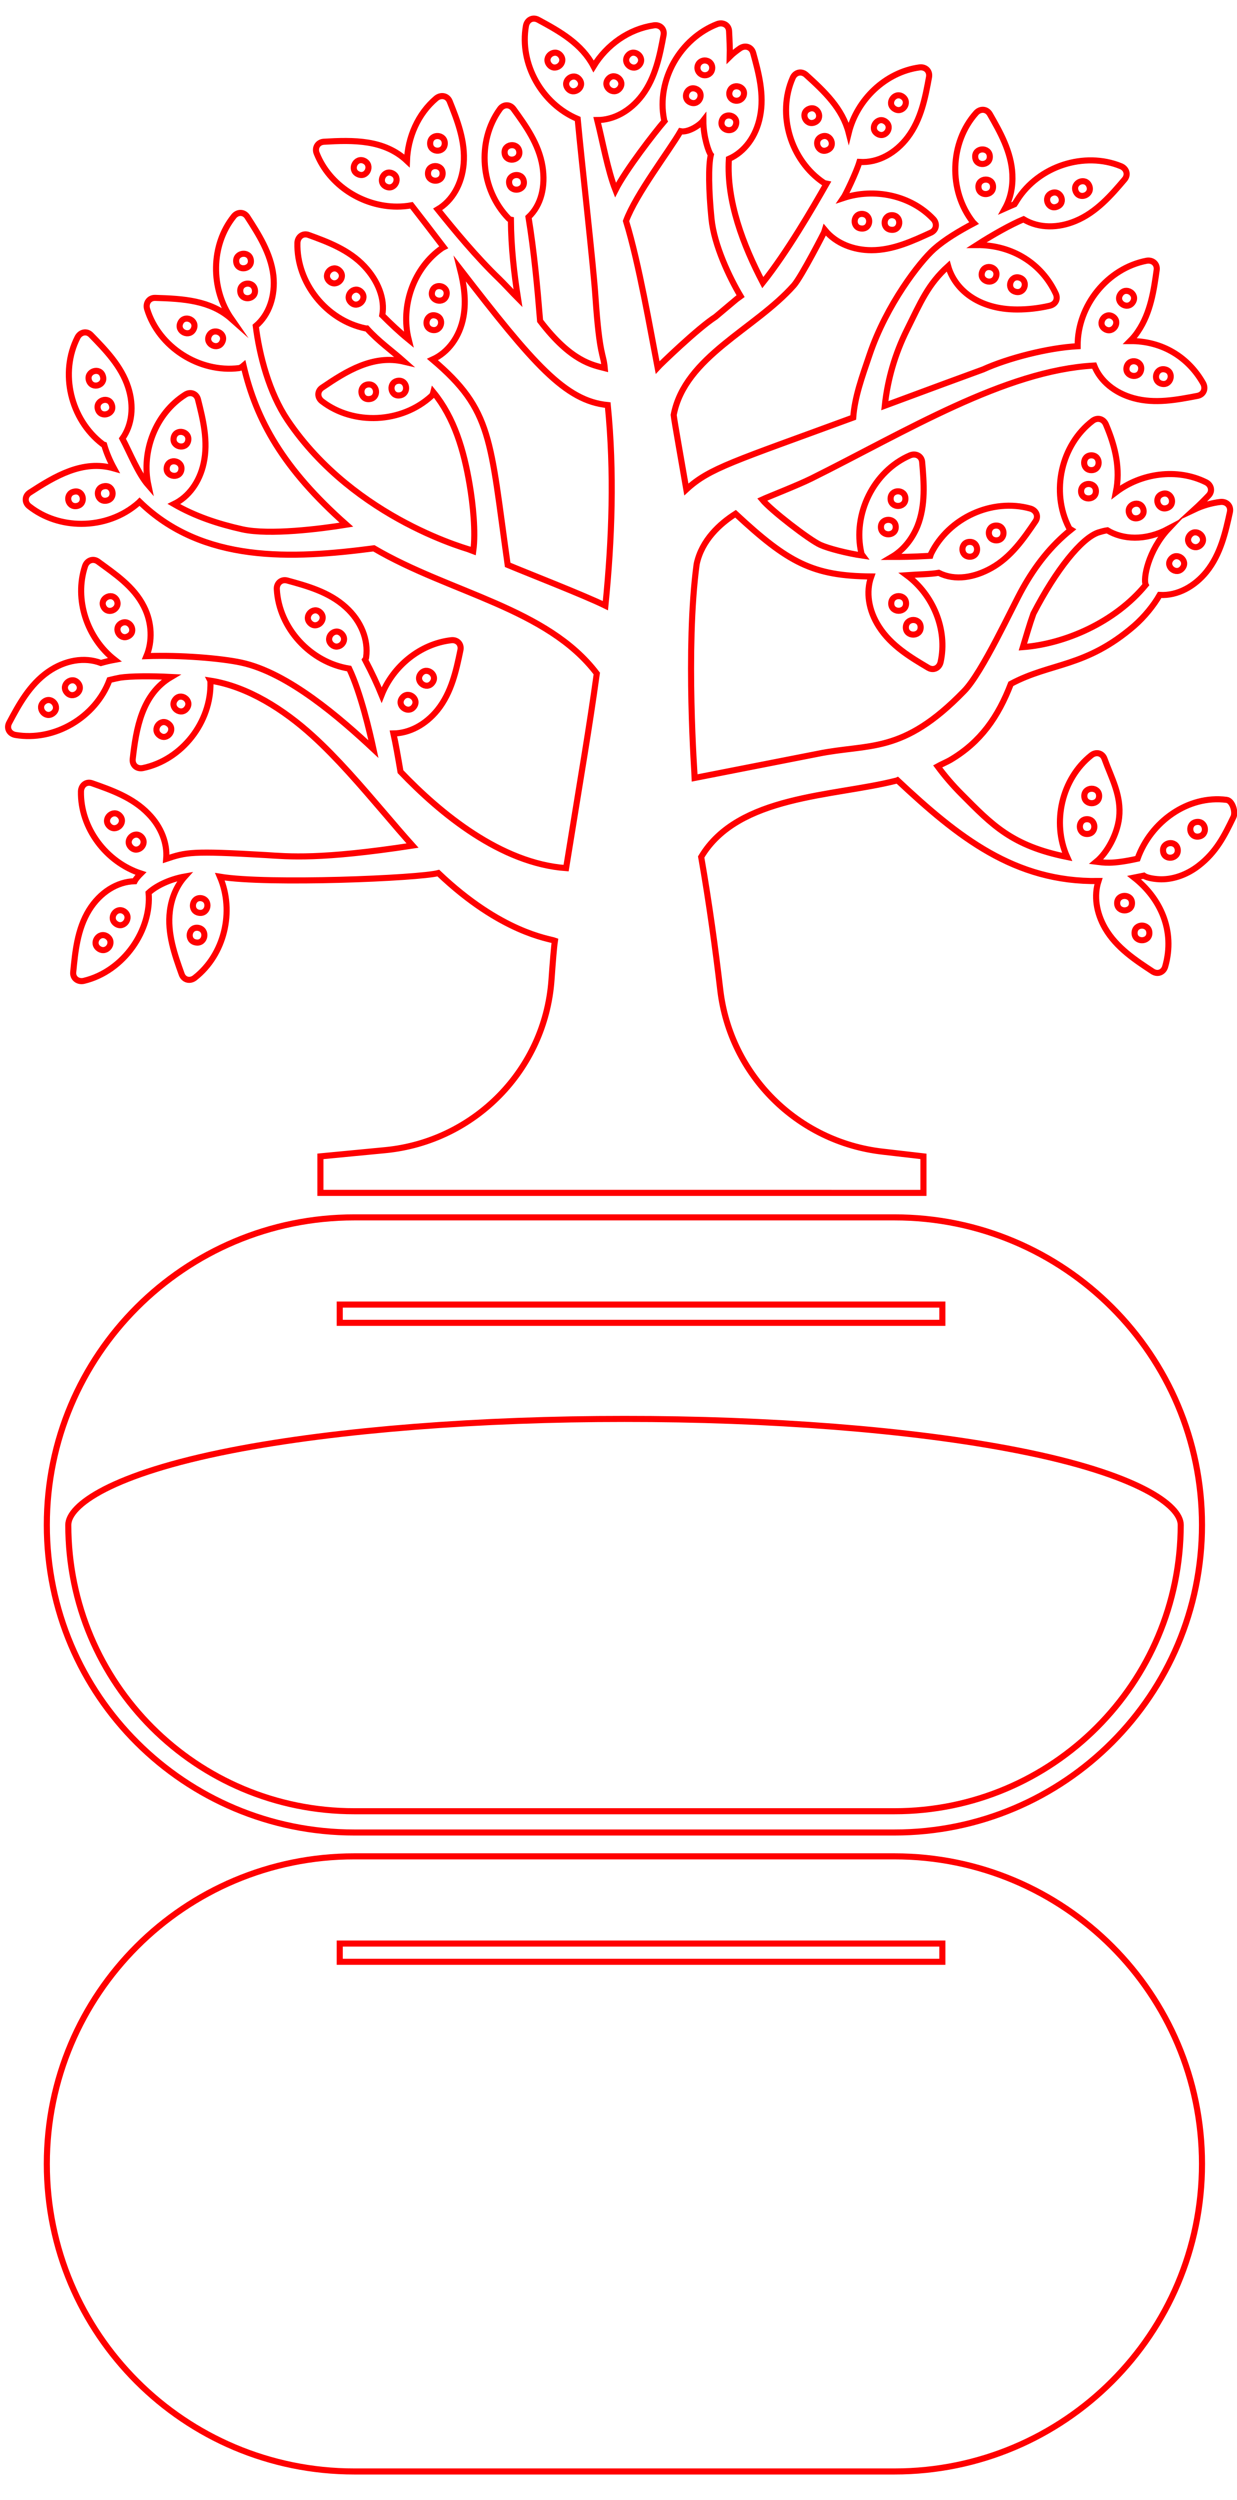 <?xml version="1.0" encoding="utf-8"?>
<!-- Generator: Adobe Illustrator 28.3.0, SVG Export Plug-In . SVG Version: 6.00 Build 0)  -->
<svg version="1.1" id="Слой_1" xmlns="http://www.w3.org/2000/svg" xmlns:xlink="http://www.w3.org/1999/xlink" x="0px" y="0px"
	 viewBox="0 0 576 1164" style="enable-background:new 0 0 576 1164;" xml:space="preserve">
<style type="text/css">
	.st0{fill:none;stroke:#FF0000;stroke-width:2.835;stroke-miterlimit:10;}
</style>
<path class="st0" d="M416.5,864.3H165c-79.1,0-143.2,64.1-143.2,143.2s64.1,143.2,143.2,143.2h251.5c79.1,0,143.2-64.1,143.2-143.2
	S495.6,864.3,416.5,864.3z M438.8,913.4H158.2v-8.5h280.6V913.4z"/>
<path class="st0" d="M416.5,566.8H165c-79.1,0-143.2,64.1-143.2,143.2v0c0,79.5,64.4,143.2,143.2,143.2h251.5
	c79.3,0,143.2-64.3,143.2-143.2v0C559.7,630.9,495.6,566.8,416.5,566.8z M158.2,607.4h280.6v8.5H158.2V607.4z M416.5,843.3H165
	c-73.6,0-133.2-59.5-133.2-133.3c0-9.1,19.9-23.7,76-34.7c99.7-19.5,266.3-19.6,366,0c56.1,11,76,25.6,76,34.7
	C549.7,783.7,490.1,843.3,416.5,843.3z"/>
<path class="st0" d="M571.1,372.4L571.1,372.4c-17.9-2.3-35.3,10.2-41.4,27.4c-12.2,2.7-15.9,1.8-19.2,1.4
	c5.1-4.2,9.7-12.7,10.6-20.4c1.2-10.4-3.6-18.6-6.8-27.5c-1-2.8-4-3.4-6.2-1.6c-13.7,10.9-18.4,31.2-11.2,47.3
	c-25.8-5.2-34.9-14.9-49.2-29.3c-4-4-7.7-8.3-11.1-12.9c0.7-0.4,5.2-2.5,5.8-2.9c14.3-8.4,22.4-20.2,28.3-35.5
	c18.7-10,34.8-7.5,57.4-27c4.8-4.2,9.1-9.5,11.9-14.4c8.4,0.5,16.4-4.1,21.8-10.8c6.6-8.2,8.9-18.6,10.9-27.8c0.6-2.9-1.6-5-4.4-4.7
	c-4.2,0.5-8.3,1.7-12.1,3.5c2.3-2.1,4.5-4.3,6.5-6.4c2.1-2.1,1.3-5.1-1.2-6.3c-13.4-6.6-30.1-4.3-41.9,4.7
	c2.2-10.8-0.2-21.2-4.6-31.5c-1.1-2.7-3.9-3.5-6.2-1.8c-14.7,11.2-19.6,33-11.1,49.7c0.2,0.4,0.5,0.7,1,1
	c-9.5,7.6-16.7,17-22.5,27.4c-4.7,8.3-18.8,39.2-27.3,47.8c-28.8,29.7-44,24.2-68.3,29.2c-2.5,0.5-57.1,11.2-57.1,11.2
	c0-0.1-4.4-60.5,0.9-99.6c2.4-11.2,10.9-18.8,18.1-23.4c24.5,22.8,36,29,63.2,29.2c-2.6,7.2-1.3,15.8,3.6,23.4
	c5.7,8.9,14.8,14.3,22.9,19.1c2.5,1.5,5.2,0.1,5.8-2.7c3.3-15-3.5-31.3-15.8-40.4c5.5-0.4,10.9-0.4,14.9-1.1
	c7.7,3.9,16.8,2.1,24.5-2.2c9.2-5.1,15.2-13.9,20.5-21.7c1.7-2.4,0.4-5.2-2.3-6c-17.8-5-38.1,4.3-46.3,21.1
	c-0.1,0.3-0.3,0.9-0.3,0.9c-8.7,0.5-14,0.5-17.9,0.5c5.1-3,9.3-8,11.9-14.3c3.9-9.8,3-20.4,2.2-29.8c-0.2-2.9-3-4.3-5.6-3.2
	c-17,7.3-26.9,27.4-22.7,45.6c0.1,0.4,0.3,0.7,0.6,1.1c-7.4-1.1-15.9-3.3-19.7-5c-5.1-2.3-23-16.1-27.1-21.1
	c2.8-1.3,16.2-6.5,22.9-9.8c43.8-21.8,90.2-50.4,131.7-52.6c2.8,7.2,9.6,12.8,18.4,15.2c9.9,2.7,19.9,0.8,29.8-1.1
	c2.8-0.6,3.9-3.4,2.5-5.9c-6.8-12-18.9-19.7-34-19.6c1.3-1.3,2.6-2.8,3.7-4.5c5.9-8.7,7.4-19.3,8.7-28.6c0.4-2.9-2-4.8-4.7-4.3
	c-18.2,3.5-32.2,20.8-32.1,39.6c0,0.1,0,0.2,0,0.2c-13.7,0.7-32.6,5.6-44,10.8c-12.9,4.7-21.8,8-45.8,16.9
	c1.3-12.2,4.7-24,10.3-35.3c6.5-13.1,9.8-21.2,19.2-29.7c2.9,10.4,13.5,20.2,32.2,20.2c5,0,10.1-0.6,14.9-1.7c2.9-0.6,4.2-3.1,3-5.7
	c-6.5-13.9-20.1-22.7-36.8-22.6c7.3-4.7,16-9.6,21.8-12c7.3,4.4,16.3,4.1,24.2,0.8c9.7-4,16.7-12.1,22.8-19.3c1.9-2.2,1-5.1-1.6-6.2
	c-17.1-7-38.4-0.1-48.4,15.8c-0.2,0.4-1.2,1.9-1.2,1.9c-1.4,0.6-2.4,1-4.4,1.9c2.5-4.5,3.7-10,3.4-15.9c-0.5-10.5-5.8-19.8-10.5-28
	c-1.5-2.5-4.5-2.6-6.4-0.5c-12.3,13.8-13,36.1-1.4,50.9c0.1,0.1,0.2,0.2,0.4,0.4c-6.8,3.6-13.7,7.7-18.6,12.1
	c-6.6,5.9-22.1,25.8-30,49.2c-3.5,10.3-6.9,19.6-7.6,29.2c-55.7,20.5-66.9,23.5-77.7,33.5c-1.9-11.2-5.7-32.3-5.9-34.7
	c5.2-27.2,37.9-39.9,56-60.4c3.5-4,14.4-25.2,14.5-25.6c5.2,6.3,13.4,9.3,21.6,9.3c10.1,0,19.4-4.4,27.7-8.2c2.6-1.2,3-4.3,1.1-6.3
	c-10.5-11.1-27.5-14.6-41.9-9.8c0.9-1.3,6-11.8,7.5-16.8c8.8,0.6,17-4.3,22.4-11.4c6.4-8.4,8.3-18.9,10-28.1
	c0.5-2.9-1.7-4.9-4.5-4.5c-15.8,2.2-29.1,15-32.9,30.5c-2.9-11.4-11.3-19.3-19.9-27.1c-2.2-1.9-5.1-1.1-6.2,1.5
	c-7.4,16.9-1,38.4,14.5,48.8c0.3,0.2,0.8,0.3,1.3,0.4c-6.6,11.6-18.4,31.9-29.7,46.1c-9.1-17.4-17-37.9-15.8-57.6
	c7.3-3.2,12.7-10.5,14.5-19.7c2.1-10.3-0.7-20.6-3.2-29.7c-0.8-2.8-3.7-3.7-6.1-2.1c-1.7,1.2-3.4,2.5-4.8,3.9c0.1-4-0.1-8-0.3-11.8
	c-0.1-2.9-2.8-4.4-5.5-3.4c-17.2,6.7-28.4,26-24.8,44.4c0,0.2,0.1,0.6,0.2,0.8c-4.5,5.2-18.1,22.8-22.8,32.1
	c-3.6-9.1-6-22.7-8.5-32.6c7.7,0,15.4-4.2,20.9-11.5c6.3-8.4,8.3-18.9,10-28.1c0.5-2.9-1.7-4.9-4.5-4.5c-11.7,1.7-22,9.1-28.1,19.1
	c-5.5-10.5-15.6-16.2-25.8-21.7c-2.6-1.4-5.2,0.1-5.7,2.9c-3.1,17.6,7.4,36.3,24.1,43.3c1.9,20.7,7.3,67.8,8.3,83.2
	c1.9,27.8,3.7,25.8,4.3,32.8c-5.4-1.4-15.6-2.9-30.1-22c-1.3-16.1-2.8-32.3-5.4-48.3c5.9-5.5,8-14.3,6.5-23.7
	c-1.7-10.4-7.9-19-13.5-26.7c-1.7-2.3-4.8-2.2-6.4,0.2c-10.8,15-9,37.3,4.1,50.8c0.3,0.3,0.6,0.5,1.1,0.6c0.1,13,1.5,25.1,3.3,36.6
	c-1.8-1.8-7.1-7.5-8.8-9.1c-10.6-10.2-20.8-22.6-28.6-32.3c6.8-4,11.3-11.8,12.1-21.2c0.9-10.5-3-20.4-6.5-29.1
	c-1.1-2.7-4.1-3.2-6.3-1.4c-8.5,7.2-13.2,18.1-13.6,29.1c-10.6-10-25-9.7-38.7-8.9c-2.9,0.2-4.4,2.9-3.3,5.5
	c5.9,14.8,21.4,24.7,37.4,24.7c2.2,0,4.5-0.2,6.7-0.6c3.9,5,9.3,12,15,19.5c-0.2,0.1-0.4,0.2-0.6,0.3c-13.4,9.2-19.6,27-15.7,42.7
	c-4.4-3.6-8.2-7.2-12.3-11.3c1.4-7.6-2-16.1-8.3-22.8c-7.2-7.7-17.2-11.4-26-14.6c-2.7-1-5.1,0.9-5.2,3.7
	c-0.5,18.5,13.4,36,31.7,39.8c0.3,0.1,0.5,0,0.6,0c5.5,6.1,11.7,10.4,17.4,15.5c-14.4-3.4-26.9,4.4-38.2,12.1
	c-2.4,1.6-2.3,4.7,0,6.4c14.6,11.2,37,10.2,50.9-2.5c0.4-0.4,0.7-1,0.9-1.8c9.8,12,14.2,27.1,16.9,43.1c1.5,8.8,2.9,22,1.7,30.7
	c-0.2-0.1-55-14.1-86.5-60.8c-8.6-12.8-13.1-30.1-14.8-43.8c6.2-5.2,9.2-14,8.2-23.5c-1.2-10.4-7-19.4-12.1-27.3
	c-1.6-2.5-4.7-2.4-6.4-0.2c-10.7,13.4-10.8,33.6-1,47.7c-9.8-8.7-22.6-9.4-35.5-9.8c-2.9-0.1-4.6,2.5-3.8,5.2
	c5.4,17.7,24.3,29.8,42.8,27.5c0.7-0.1,1.4-0.6,2.1-1.2c5.9,25.4,18.4,48,47.9,74.1c-12.3,2-35.8,4.9-48.3,2.2
	c-11.7-2.6-22.3-6.2-32-11.8c6.8-3.3,11.9-10.2,13.8-18.9c2.3-10.3-0.3-20.6-2.6-29.8c-0.7-2.8-3.6-3.8-6-2.2
	c-13.7,8.7-20.5,26.3-17.1,42.2c-4.8-5.5-8.5-15-12.1-21.8c4.5-6.3,5.5-15.1,2.7-23.8c-3.2-10-10.7-17.6-17.3-24.4
	c-2-2.1-5-1.4-6.3,1.1c-8.4,16.5-3.3,38.2,11.6,49.6c0.2,0.2,0.5,0.3,0.8,0.4c1.1,3.8,2.7,7.5,4.6,11c-14.6-4.2-27.6,3.7-39.3,11.3
	c-2.4,1.6-2.4,4.7-0.1,6.4c6.9,5.4,15.5,8.1,24.2,8.1c9.6,0,19.3-3.3,26.7-9.9c0.1-0.1,0.3-0.3,0.4-0.4
	c29.4,28.7,70.8,26.7,109.1,21.7c35.4,20.8,80.7,27.8,103.8,58.3c-3.6,26-6.7,43.6-14.3,90.6c-30.4-2.2-58.6-25.5-77.1-44.9
	c-1.2-7.1-2.2-12.8-3.3-17.8c7.4-0.1,14.9-4,20.5-10.9c6.6-8.2,8.8-18.7,10.7-27.9c0.6-2.9-1.6-5-4.4-4.6
	c-14.4,1.7-27,12.1-32.3,25.5c-2-4.9-4.4-10.1-7.7-16.4c0.3-0.4,0.5-0.8,0.5-1.2c1.1-8.1-2.3-16.8-9.5-23.3
	c-7.8-7.1-18.1-9.9-27.2-12.4c-2.8-0.8-5.1,1.3-4.9,4.1c1,18,15.6,34,33.7,36.9c5.4,11.4,9.6,29.6,11.3,37.5
	c-15.1-14.1-39.6-35.6-61.6-40.3c-9.3-2-28.3-3.6-44.1-3c2.8-6.7,2.7-15.5-1.2-23.1c-4.7-9.4-13.7-15.3-21.3-20.9
	c-2.3-1.7-5.2-0.6-6.1,2.1c-5.1,15.5,0.9,33.5,13.8,43.6c-2.2,0.4-4.3,0.9-6.4,1.5c-7.6-2.9-16.7-1.4-24.6,4.1
	c-8.6,6-13.7,15.4-18.1,23.7c-1.4,2.6,0.1,5.2,2.9,5.7c18.2,3.1,37.3-8.2,43.8-25.6c1.6-0.4,3.5-0.8,5-1.1
	c4.8-0.7,14.1-0.8,23.7-0.3c-13.7,8.1-16.3,24.1-17.9,38.2c-0.3,2.9,2,4.8,4.8,4.2c18.1-3.8,31.9-21.4,31.4-40.1
	c0-0.2,0-0.4-0.1-0.6c17.5,2.7,34.4,13.6,47.6,25.6c11.5,10.4,22.7,23.5,33.5,36.1c4.5,5.3,8.8,10.3,13.1,15.1
	c-43.2,6.6-57.5,5.1-68.6,4.4c-34.2-2-36.8-1.3-46.1,1.8c0.6-7.2-2.3-14.9-8.3-21c-7.3-7.6-17.4-11.1-26.2-14.2
	c-2.7-1-5.1,0.9-5.2,3.8c-0.3,17,11.7,32.9,27.9,38.2c-1,1-2.3,2.4-2.9,3.6c-8.2,0.2-16.1,5.2-21.2,13.4c-5.5,8.9-6.5,19.6-7.4,28.9
	c-0.3,2.9,2.2,4.7,4.9,4.1c18.9-4.5,31.7-24,30.2-41c3.3-3.1,9.6-6.3,16.9-7.6c-3.7,4.1-6.2,9.7-7,16.1c-1.3,10.4,2.3,20.5,5.5,29.4
	c1,2.8,4,3.4,6.2,1.6c13.7-10.8,18.5-30.8,11.6-47c22.2,3.7,92.9,0.7,101.7-1.7c29.3,27.9,51.6,30.5,54.3,31.5
	c-0.5,3.3-1,10-1.6,18.3c-3,41.7-35.7,75.1-77.3,79.2l-30.3,2.9v17H430v-17l-19-2.2c-39.6-4.5-70.9-35.6-75.6-75.2
	c-2.2-18.8-5.1-40.2-8.9-62c17.2-28.9,61.6-28.1,90.7-35.5c0.2-0.1,0.5-0.1,0.7-0.2c28.2,26.4,54.5,47.5,93.6,46.9
	c-2.2,6.8-1.1,14.7,3.1,22c5.3,9.1,14.2,14.9,22.1,20.1c2.5,1.6,5.2,0.3,5.9-2.4c4.7-16.6-2.3-31.7-14.5-41.3c1.5-0.3,3-0.6,4.5-0.9
	c1.6,1.2,5.9,1.7,8.2,1.7c5.8,0,12-2.2,17.3-6.3c8.3-6.4,12.1-14.1,16.2-22.6C575.5,378.2,573.9,372.7,571.1,372.4z M554,249.2
	c2.8-3.6,8.2,0.7,5.4,4.2C556.5,257,551.2,252.8,554,249.2z M550.6,264.5c-2.8,3.6-8.2-0.7-5.4-4.2
	C548.1,256.7,553.4,261,550.6,264.5z M541.2,230c4.3-1.5,6.5,5,2.3,6.5C539.2,238,536.9,231.5,541.2,230z M532.3,236.8
	c1.5,4.3-5,6.5-6.5,2.3C524.3,234.8,530.8,232.5,532.3,236.8z M508.2,212c4.5,0,4.5,6.9,0,6.9C503.7,218.9,503.7,212,508.2,212z
	 M510.3,228.7c0,4.5-6.9,4.5-6.9,0C503.5,224.2,510.3,224.2,510.3,228.7z M481.2,285.7c10.5-20.3,22.4-35.2,30.3-37.8
	c1.3-0.4,2.7-0.8,4.1-1c7.1,4.3,17.6,5.1,28.5-0.7c-9.5,10.1-11.9,23.4-10.6,26.1c-14.4,17.5-37.6,27.5-57.2,29
	C477.8,296.4,479.3,291,481.2,285.7z M463.9,244.7c4.5,0,4.5,6.9,0,6.9C459.3,251.5,459.3,244.7,463.9,244.7z M451.6,252.3
	c4.5,0,4.5,6.9,0,6.9C447,259.2,447,252.3,451.6,252.3z M428.7,292.1c0,4.5-6.9,4.5-6.9,0C421.9,287.5,428.7,287.5,428.7,292.1z
	 M421.9,281c0,4.5-6.9,4.5-6.9,0C415,276.4,421.9,276.4,421.9,281z M421.6,232.2c0,4.5-6.9,4.5-6.9,0
	C414.7,227.6,421.6,227.6,421.6,232.2z M417.1,245.4c0,4.5-6.9,4.5-6.9,0C410.2,240.9,417.1,240.9,417.1,245.4z M542.5,172
	c4.4,1,2.9,7.7-1.5,6.7C536.5,177.7,538,171,542.5,172z M531.3,172.4c-1,4.4-7.7,2.9-6.7-1.5C525.7,166.4,532.3,167.9,531.3,172.4z
	 M521.7,137c2.5-3.8,8.2-0.1,5.8,3.7C525,144.6,519.2,140.8,521.7,137z M518.2,147.4c3.8,2.5,0.1,8.2-3.7,5.8
	C510.7,150.8,514.4,145,518.2,147.4z M474.8,129.3c4.3,1.4,2.3,7.9-2.1,6.5C468.4,134.5,470.5,127.9,474.8,129.3z M457.3,126.7
	c1.4-4.3,7.9-2.3,6.5,2.1C462.4,133,455.9,131,457.3,126.7z M507.2,86.5c1.7,4.2-4.6,6.8-6.3,2.6C499.2,84.9,505.5,82.3,507.2,86.5z
	 M489.7,89.9c4.2-1.7,6.8,4.6,2.6,6.3C488.1,98,485.5,91.7,489.7,89.9z M462.4,86.8c0.2,4.5-6.6,4.9-6.8,0.3
	C455.4,82.7,462.2,82.3,462.4,86.8z M460.9,72.8c0.2,4.5-6.6,4.9-6.8,0.3C453.8,68.6,460.7,68.3,460.9,72.8z M415.6,100.2
	c4.5,0.4,4,7.2-0.5,6.8C410.5,106.7,411.1,99.9,415.6,100.2z M401.6,99.6c4.5,0.4,4,7.2-0.5,6.8C396.6,106.1,397.1,99.3,401.6,99.6z
	 M420.3,45c3.7,2.6-0.1,8.2-3.9,5.6C412.7,48.1,416.6,42.5,420.3,45z M412.3,56.6c3.7,2.6-0.1,8.2-3.9,5.6
	C404.7,59.7,408.6,54,412.3,56.6z M376.7,50.7c4.2-1.7,6.8,4.6,2.6,6.3C375.1,58.7,372.5,52.4,376.7,50.7z M382.6,63.6
	c4.2-1.7,6.8,4.6,2.6,6.3C381.1,71.7,378.4,65.4,382.6,63.6z M292.4,25.8c2.9-3.5,8.2,0.9,5.3,4.4C294.8,33.7,289.5,29.3,292.4,25.8
	z M283.2,36.8c2.9-3.5,8.2,0.9,5.3,4.4C285.6,44.7,280.3,40.3,283.2,36.8z M255.7,30.1c-2.8-3.6,2.6-7.8,5.4-4.2
	C263.8,29.4,258.5,33.7,255.7,30.1z M264.4,41.2c-2.8-3.6,2.6-7.8,5.4-4.2C272.6,40.5,267.2,44.7,264.4,41.2z M166.7,81.1
	c-4.1-1.9-1.2-8.1,2.9-6.2C173.7,76.9,170.8,83.1,166.7,81.1z M179.8,86.9c-4.1-1.9-1.2-8.1,2.9-6.2
	C186.8,82.6,183.9,88.8,179.8,86.9z M207.1,67c-0.3,4.5-7.1,4.1-6.8-0.5C200.6,62,207.4,62.4,207.1,67z M199.3,80.5
	c0.3-4.5,7.1-4.1,6.8,0.5C205.8,85.5,199,85,199.3,80.5z M153.3,130.9c-3.2-3.2,1.6-8.1,4.8-4.9
	C161.4,129.2,156.6,134.1,153.3,130.9z M163.4,140.8c-3.2-3.2,1.6-8.1,4.8-4.9C171.4,139.1,166.6,144,163.4,140.8z M172.1,185.8
	c-4.5,0.6-5.3-6.2-0.8-6.8C175.8,178.5,176.6,185.3,172.1,185.8z M186.1,184.1c-4.5,0.6-5.3-6.2-0.8-6.8
	C189.8,176.7,190.6,183.5,186.1,184.1z M90.2,153.2c-1.9,4.1-8.1,1.2-6.2-2.9C85.9,146.2,92.1,149.1,90.2,153.2z M103.5,159.2
	c-1.9,4.1-8.1,1.2-6.2-2.9C99.3,152.2,105.5,155.1,103.5,159.2z M110,122c-0.6-4.5,6.2-5.4,6.8-0.9C117.4,125.5,110.6,126.5,110,122
	z M111.9,135.9c-0.6-4.5,6.2-5.4,6.8-0.9C119.3,139.5,112.5,140.4,111.9,135.9z M41.4,177.1c-1.3-4.3,5.2-6.4,6.5-2
	C49.3,179.4,42.8,181.5,41.4,177.1z M45.6,190.6c-1.3-4.3,5.2-6.4,6.5-2C53.5,192.8,46.9,194.9,45.6,190.6z M35.8,235.6
	c-4.5,0.8-5.7-5.9-1.2-6.7C39,228,40.2,234.8,35.8,235.6z M49.6,233.1c-4.5,0.8-5.7-5.9-1.2-6.7C52.9,225.5,54.1,232.3,49.6,233.1z
	 M80.9,203.7c1-4.4,7.7-2.9,6.7,1.6C86.6,209.7,79.9,208.1,80.9,203.7z M77.7,217.4c1-4.4,7.7-2.9,6.7,1.6
	C83.4,223.3,76.7,221.8,77.7,217.4z M195.9,313.7c2.8-3.6,8.2,0.6,5.4,4.2C198.6,321.5,193.1,317.3,195.9,313.7z M187.3,324.9
	c2.8-3.6,8.2,0.6,5.4,4.2C190,332.6,184.5,328.5,187.3,324.9z M144.4,290.1c-3.2-3.2,1.6-8.1,4.8-4.9
	C152.4,288.4,147.6,293.3,144.4,290.1z M154.3,300c-3.2-3.2,1.6-8.1,4.8-4.9C162.4,298.4,157.6,303.2,154.3,300z M24.7,332.1
	c-3.6,2.8-7.8-2.6-4.2-5.4C24.1,323.9,28.3,329.3,24.7,332.1z M31,322.3c-2.8-3.6,2.6-7.8,5.4-4.2C39.2,321.7,33.8,325.9,31,322.3z
	 M48.3,282.7c-2.2-3.9,3.7-7.3,6-3.4C56.4,283.3,50.5,286.6,48.3,282.7z M59.8,296.2c-3.9,2.2-7.3-3.7-3.4-6
	C60.4,288,63.8,294,59.8,296.2z M74.3,342.4c-3.7-2.7,0.4-8.2,4-5.5C82,339.5,77.9,345.1,74.3,342.4z M87,329.8
	c-2.7,3.7-8.2-0.4-5.5-4C84.1,322.1,89.7,326.1,87,329.8z M46,441.7c-3.7-2.6,0.1-8.2,3.9-5.7C53.7,438.7,49.8,444.3,46,441.7z
	 M54,430.1c-3.7-2.6,0.1-8.2,3.9-5.7C61.6,427.1,57.7,432.7,54,430.1z M50.8,384.5c-3.1-3.3,1.9-8,5-4.7
	C58.9,383.1,53.9,387.8,50.8,384.5z M60.9,394.4c-3.1-3.3,1.9-8,5-4.7C69,393.1,64,397.8,60.9,394.4z M91.2,438.8
	c-4.5-0.7-3.4-7.5,1.1-6.8C96.8,432.8,95.7,439.6,91.2,438.8z M92.7,425c-4.5-0.7-3.4-7.5,1.1-6.8C98.2,419,97.1,425.7,92.7,425z
	 M235,71.5c-0.7-4.5,6.1-5.5,6.8-1C242.4,74.9,235.7,75.9,235,71.5z M237.1,85.4c-0.7-4.5,6.1-5.5,6.8-1
	C244.6,88.9,237.8,89.9,237.1,85.4z M201.2,135.8c1.1-4.4,7.7-2.8,6.7,1.6C206.8,141.8,200.1,140.2,201.2,135.8z M202.8,146.9
	c4.4,1.1,2.8,7.7-1.6,6.7C196.8,152.5,198.4,145.8,202.8,146.9z M281.9,282c-9.5-4.7-37.2-15.5-45.5-19c-8.3-58.7-7-71.9-35-95.6
	c7.3-3.3,12.7-10.6,14.4-19.9c1.4-7.6,0.2-15.2-1.6-22.3c34.2,44.3,49,61.5,68.8,63.4C286.1,219.9,285,250.9,281.9,282z M339.7,42.7
	c1.2-4.4,7.8-2.6,6.6,1.7c-0.5,1.8-2.4,2.9-4.2,2.4C340.3,46.4,339.2,44.6,339.7,42.7z M336.1,56.3c1.2-4.4,7.8-2.6,6.6,1.7
	C341.5,62.5,334.9,60.7,336.1,56.3z M325,30.3c0.7-1.8,2.7-2.6,4.5-1.9c1.8,0.7,2.6,2.7,1.9,4.5c-0.7,1.8-2.7,2.6-4.5,1.9
	C325.1,34,324.3,32,325,30.3z M324.1,41.4c4.2,1.7,1.6,8.1-2.6,6.3C317.4,46,319.9,39.7,324.1,41.4z M306.2,171.1
	c-3.3-17.1-8.6-48.3-14.7-68.2c4.6-12.5,20.1-32.6,25.4-41.8c3.2,0.7,8.6-2.4,10.6-5c0,7.9,2.6,14.9,3.5,16c-1.2,5-1,16.7,0.3,29.7
	c1.2,12.4,8.5,27.6,13.5,36c-0.5,0.3-11.2,9.4-11.6,9.7C324.8,152.9,307.2,170,306.2,171.1z M511.8,370.6c0,4.5-6.9,4.5-6.9,0
	C504.9,366.1,511.8,366.1,511.8,370.6z M506.2,388.3c-4.5,0-4.5-6.9,0-6.9C510.7,381.5,510.7,388.3,506.2,388.3z M535.2,434.4
	c0,4.5-6.9,4.5-6.9,0C528.3,429.8,535.2,429.8,535.2,434.4z M520.2,420.5c0-4.5,6.9-4.5,6.9,0C527.1,425,520.2,425,520.2,420.5z
	 M541.6,396.4c-0.6-4.5,6.2-5.4,6.8-0.9C548.9,400,542.1,400.9,541.6,396.4z M558.1,389.5c-4.5,0.6-5.4-6.2-0.9-6.8
	C561.7,382.1,562.6,388.9,558.1,389.5z"/>
</svg>
